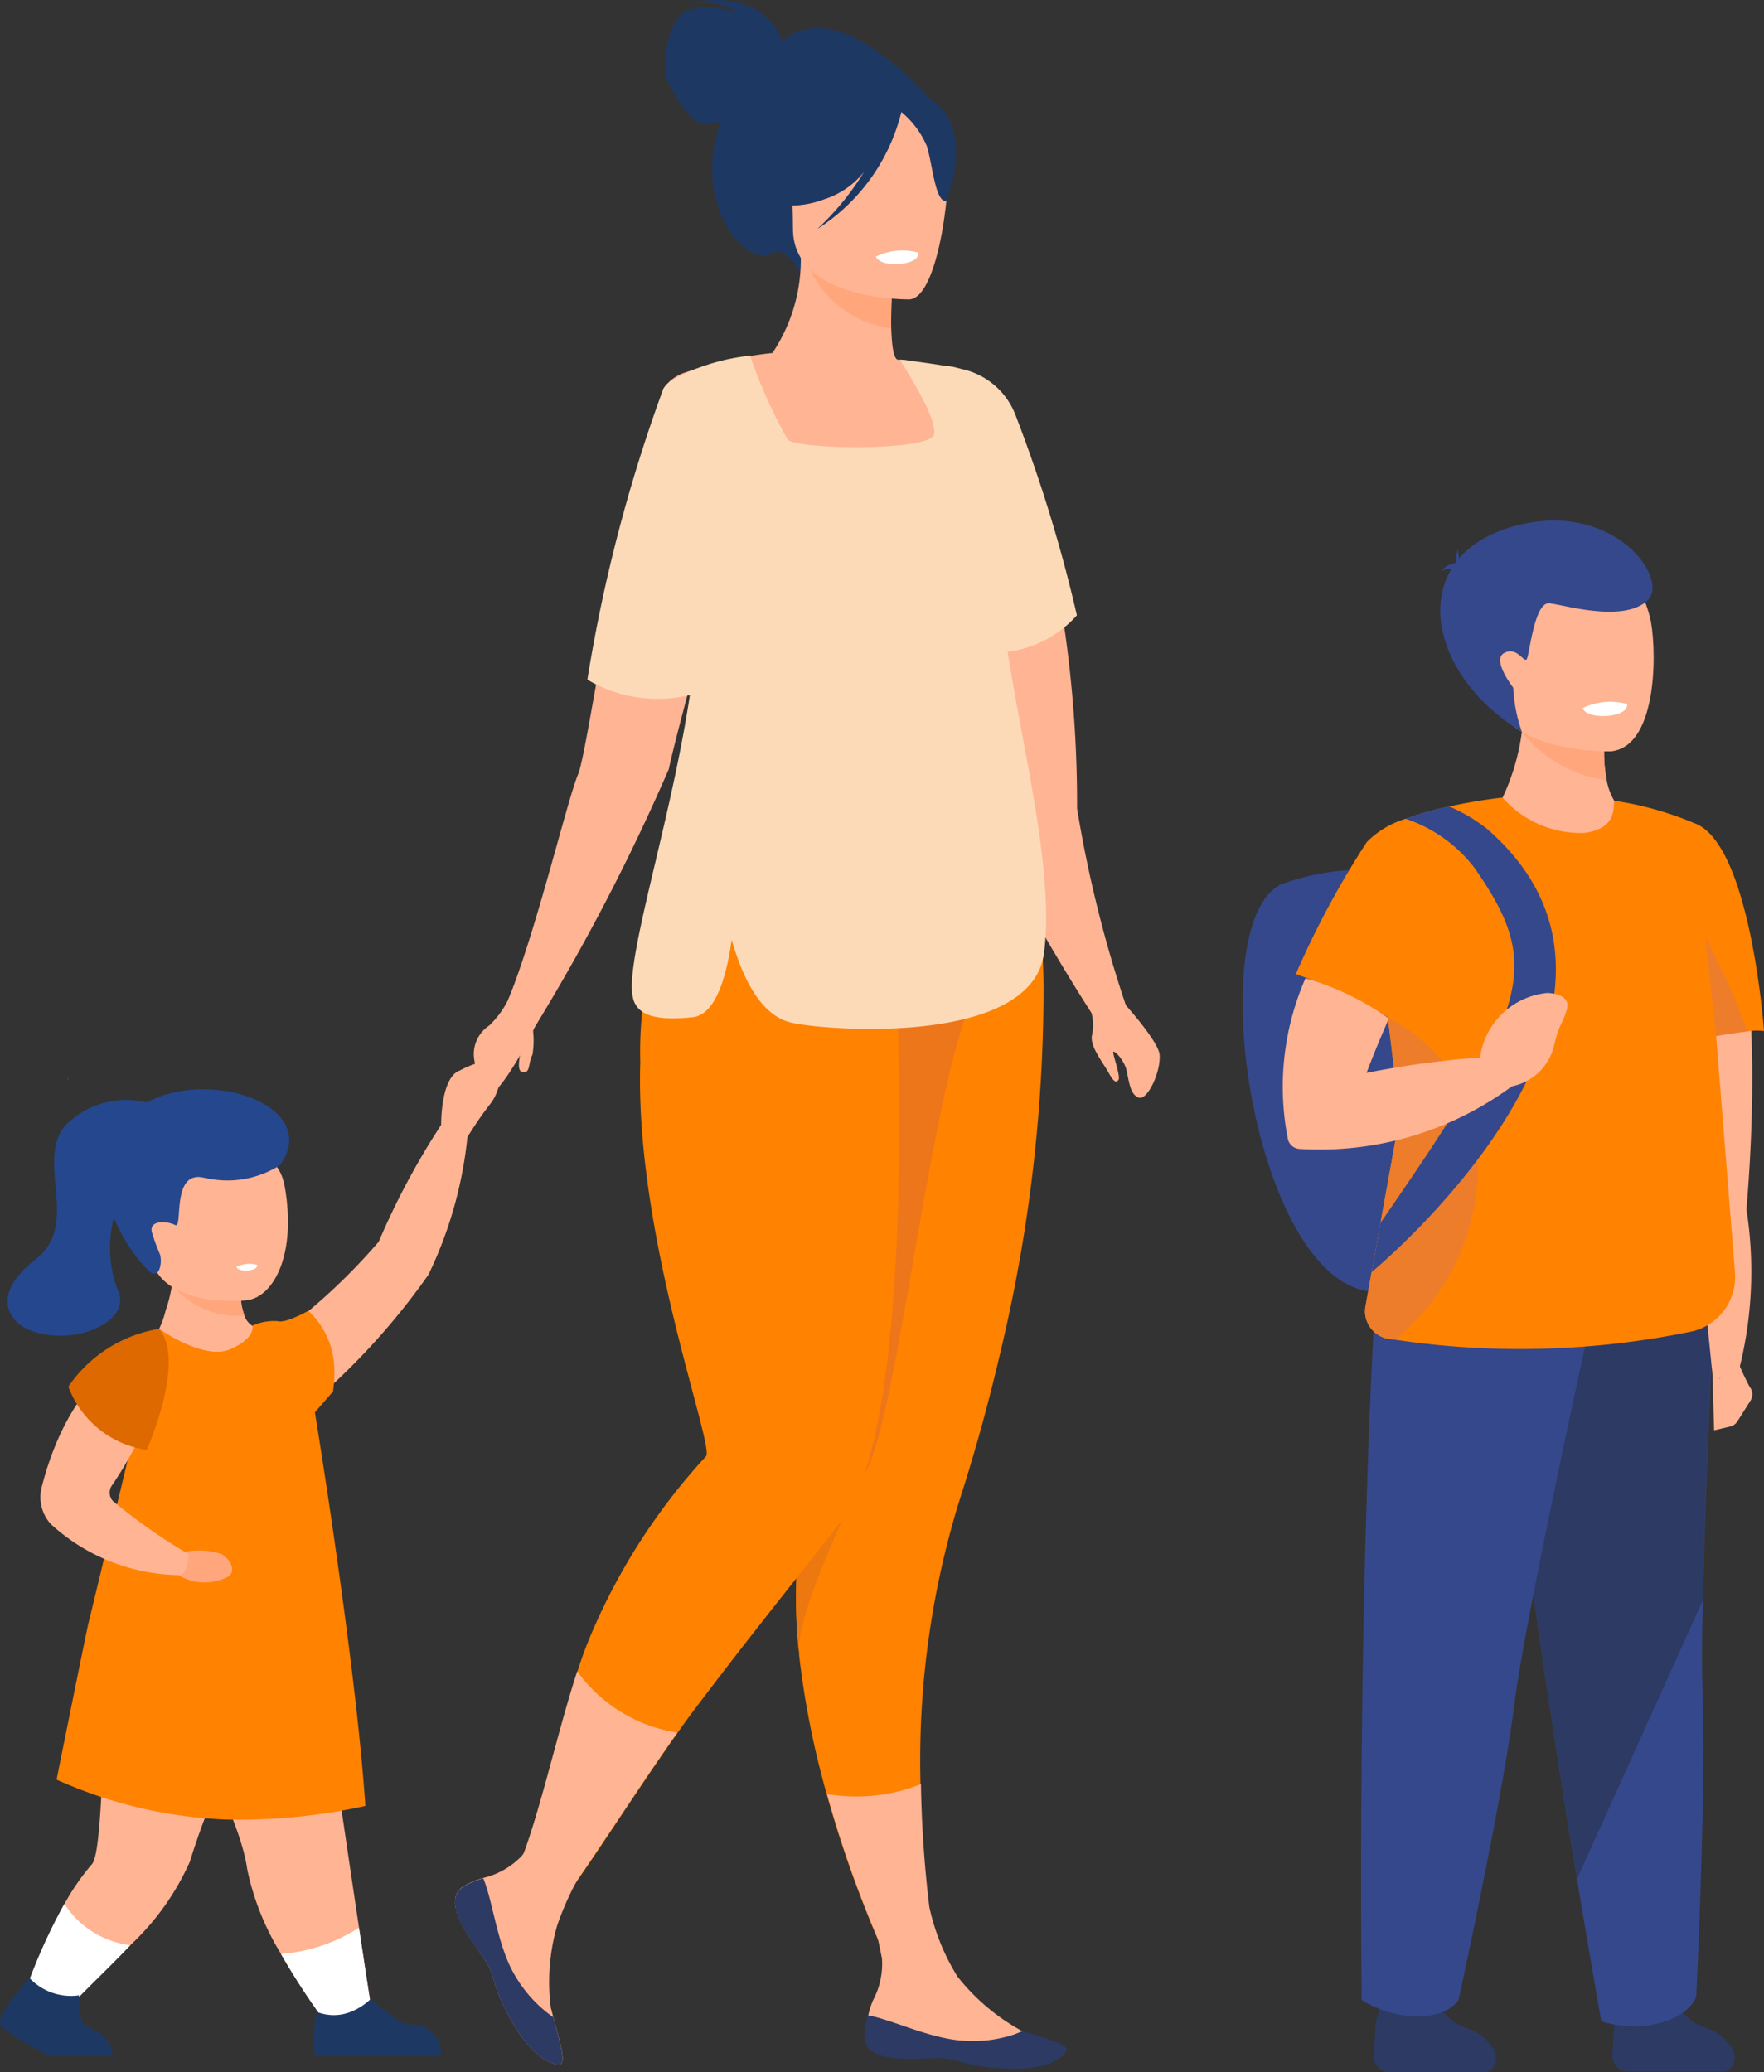 <svg id="Famille_Monoparentale_-_Saviez-vous_1" data-name="Famille Monoparentale - Saviez-vous 1" xmlns="http://www.w3.org/2000/svg" xmlns:xlink="http://www.w3.org/1999/xlink" width="35.672" height="41.91" viewBox="0 0 35.672 41.91">
  <rect x="0" y="0" width="35.672" height="41.91" fill="#333333" stroke="none"/>
  <defs>
    <clipPath id="clip-path">
      <rect id="Rectangle_2558" data-name="Rectangle 2558" width="35.672" height="41.91" fill="none"/>
    </clipPath>
  </defs>
  <g id="Groupe_11025" data-name="Groupe 11025" clip-path="url(#clip-path)">
    <path id="Tracé_23049" data-name="Tracé 23049" d="M186.516,97.757l-.713.131s-1.951-3.007-2.006-3.923c-.054-.876-1.812-4.707.246-7.1a3.8,3.8,0,0,1,.3-.316l.012-.011.01.017a4.6,4.6,0,0,1,.394,1.018,24.94,24.94,0,0,1,.758,6.188,25.335,25.335,0,0,0,.993,4" transform="translate(-163.736 -77.409)" fill="#ffb494"/>
    <path id="Tracé_23050" data-name="Tracé 23050" d="M207.459,186.468s.649.723.669.985c.026.349-.244.924-.42.868s-.2-.339-.249-.555-.283-.449-.269-.351.149.483.107.545-.093.05-.193-.131c-.12-.221-.38-.53-.346-.758a.971.971,0,0,0-.051-.591c-.093-.3-.248-.65-.248-.65l.551-.118Z" transform="translate(-184.678 -166.12)" fill="#ffb494"/>
    <path id="Tracé_23051" data-name="Tracé 23051" d="M152.635,193.693v.024c0,.014,0,.028,0,.039a17.634,17.634,0,0,0,.558,2.816,23.292,23.292,0,0,0,1.583,4.125l.775-.072a21.964,21.964,0,0,1-.46-4.248,17.834,17.834,0,0,1,.768-5.682c.369-1.138.657-2.222.89-3.238a31.454,31.454,0,0,0,.83-7.24c-.009-.663-.045-1.026-.045-1.026l-4.354.614-.2.029c.03,2.006.043,4.73.049,6.86v3.35a5.8,5.8,0,0,0-.434,1.884,10.118,10.118,0,0,0,.035,1.763" transform="translate(-136.476 -160.288)" fill="#ff8200"/>
    <path id="Tracé_23052" data-name="Tracé 23052" d="M159.63,345.574c-.019-.1-.046-.23-.076-.371a23.854,23.854,0,0,1-1.03-2.931,3.533,3.533,0,0,0,1.9-.2,23.746,23.746,0,0,0,.17,2.489,4.488,4.488,0,0,0,.566,1.4,4.269,4.269,0,0,0,1.314,1.108,4.938,4.938,0,0,1-1.957.426c-.681-.072-1.244-.192-1.182-.614a1.728,1.728,0,0,1,.119-.436,1.569,1.569,0,0,0,.179-.876" transform="translate(-141.8 -305.987)" fill="#ffb494"/>
    <path id="Tracé_23053" data-name="Tracé 23053" d="M152.679,281.367c-.069-.8,1.293-3.554,1.293-3.554l-.894-.606v.513a5.8,5.8,0,0,0-.434,1.884,10.118,10.118,0,0,0,.035,1.763" transform="translate(-136.521 -247.963)" fill="#ec780f"/>
    <path id="Tracé_23054" data-name="Tracé 23054" d="M166.99,387.239c.685-.036.493.125,1.445.2s1.3-.221,1.353-.353-.4-.248-.886-.4l-.007.009a2.672,2.672,0,0,1-1.412.162c-.635-.1-1.269-.412-1.708-.488a1.667,1.667,0,0,0-.073.439c0,.426.6.468,1.287.432" transform="translate(-148.222 -345.607)" fill="#2c3a64"/>
    <path id="Tracé_23055" data-name="Tracé 23055" d="M156.456,179.835c.03,2.006.043,4.73.049,6.86,0,.514.9,3.018.9,3.444.723-1.033,1.352-8.175,2.356-9.982-.009-.663,1.253-.964,1.253-.964l-4.354.614Z" transform="translate(-139.95 -160.288)" fill="#ed751a"/>
    <path id="Tracé_23056" data-name="Tracé 23056" d="M129.854.839c-.026-.09-.353-1.108-1.941-.77,0,0,.795-.1,1.012.206a1.3,1.3,0,0,0-1.021-.045c-.394.241-.46,1.051-.4,1.3s.495.985.783.985a.854.854,0,0,0,.328-.081,3.815,3.815,0,0,0-.117.429c-.306,1.441.652,2.537,1.148,2.266.318-.173.558.382.558.382l2.638-3.5S131-.192,129.858.844" transform="translate(-114.037 0)" fill="#1e3864"/>
    <path id="Tracé_23057" data-name="Tracé 23057" d="M107.074,59.393c-1.2-3.826.115-4.658-.01-6.569a9.294,9.294,0,0,0-1.607-3.973l-.2-.019c-.1-.053-.126-.468-.125-.908,0-.525.041-1.087.041-1.087l-1.778-.355-.106-.021a3.4,3.4,0,0,1-.557,2.239,7.767,7.767,0,0,0-1.753.389.826.826,0,0,0-.447.328,33.975,33.975,0,0,0-1.318,5.715c-.191,1.077-.336,1.913-.412,2.09-.212.494-.859,3.214-1.413,4.556l.5.616a41.939,41.939,0,0,0,2.748-5.279c.069-.329.239-.985.436-1.718l.091-.338a5.618,5.618,0,0,1,.518,1.795c-.014.582-.409,1.106-1.234,2.956-.456,1.023,7.848,3.487,6.626-.42" transform="translate(-87.112 -41.56)" fill="#ffb494"/>
    <path id="Tracé_23058" data-name="Tracé 23058" d="M156.1,49.684s-.041.56-.041,1.087a2.109,2.109,0,0,1-1.736-1.439Z" transform="translate(-138.039 -44.128)" fill="#ffa67c"/>
    <path id="Tracé_23059" data-name="Tracé 23059" d="M146.966,16.509a5.227,5.227,0,0,1-.646-1.528,1.8,1.8,0,0,1,2.04-2.1,2.546,2.546,0,0,1,1.056.4c.407.275.993.868.337,2.5l-.17.549Z" transform="translate(-130.87 -11.5)" fill="#1e3864"/>
    <path id="Tracé_23060" data-name="Tracé 23060" d="M154.122,23.721s-2.354.039-2.356-1.427-.306-2.448,1.2-2.535,1.8.472,1.915.962-.144,2.956-.755,3" transform="translate(-135.731 -17.666)" fill="#ffb494"/>
    <path id="Tracé_23061" data-name="Tracé 23061" d="M105.117,184.012c-.149.281-1.631,2.061-3.118,4.033-.127.168-.263.35-.394.541-.876,1.235-1.886,2.845-2.489,3.629-.548.713-1.041-.18-.765-.816.436-1,.806-2.759,1.229-4.052a8.314,8.314,0,0,1,.3-.807,12.531,12.531,0,0,1,2.3-3.547c.187-.191-1.445-4.452-1.328-7.975a7.579,7.579,0,0,1,.685-3.373l4.428.219s.606,9.412-.854,12.147" transform="translate(-87.904 -153.537)" fill="#ff8200"/>
    <path id="Tracé_23062" data-name="Tracé 23062" d="M148.4,17.431c-.363-.44-.638-.344-.792-.212a1.67,1.67,0,0,0-2.116.339,2.8,2.8,0,0,1-.915,1.652A1.948,1.948,0,0,0,146,19.22a1.68,1.68,0,0,0,.8-.552,5.49,5.49,0,0,1-.945,1.154,3.916,3.916,0,0,0,1.7-2.365,1.844,1.844,0,0,1,.513.684c.118.373.17,1.142.394,1.117,0,0,.486-1.169-.06-1.83" transform="translate(-129.327 -15.191)" fill="#1e3864"/>
    <path id="Tracé_23063" data-name="Tracé 23063" d="M91.543,190.475a1.839,1.839,0,0,1-.439.648.694.694,0,0,0-.3.707c.059.271-.06.741.222.741s.942-1.248,1.024-1.483.153-.282.153-.282Z" transform="translate(-81.211 -170.381)" fill="#ffb494"/>
    <path id="Tracé_23064" data-name="Tracé 23064" d="M113.489,80.9a1.094,1.094,0,0,0,.028.361c.094.3.418.441,1.2.358.478-.051.691-.869.788-1.567q.431,1.5,1.209,1.677c.758.172,4.856.46,5.106-1.4.275-2.042-.821-5.474-.867-7.423a9.841,9.841,0,0,0,.139-1.807,3.745,3.745,0,0,0-.738-2.481,1.034,1.034,0,0,0-.526-.172c-.178-.031-.426-.066-.776-.114a1.4,1.4,0,0,0-.147-.014c.066.118.761,1.165.693,1.511s-2.748.309-2.959.11a10.225,10.225,0,0,1-.763-1.7,4.189,4.189,0,0,0-1.621.517l.006.007a.455.455,0,0,0-.14.15,31.542,31.542,0,0,0-1.534,5.878,2.782,2.782,0,0,0,2.073.31c-.342,2.289-1.117,4.747-1.171,5.79" transform="translate(-100.709 -61.045)" fill="#fcdab8"/>
    <path id="Tracé_23065" data-name="Tracé 23065" d="M167.907,48.148s.045.181.495.147c0,0,.378-.028.364-.227a1.217,1.217,0,0,0-.859.08" transform="translate(-150.193 -42.958)" fill="#fff"/>
    <path id="Tracé_23066" data-name="Tracé 23066" d="M101.6,321.7c-.877,1.235-1.886,2.845-2.489,3.629-.549.713-1.041-.18-.764-.816.436-1,.806-2.759,1.229-4.052A3.06,3.06,0,0,0,101.6,321.7" transform="translate(-87.903 -286.658)" fill="#ffb494"/>
    <path id="Tracé_23067" data-name="Tracé 23067" d="M99.708,195.252a1.739,1.739,0,0,1,.035.736c-.094.176-.031.4-.22.34s.185-1.077.185-1.077" transform="translate(-88.976 -174.654)" fill="#ffb494"/>
    <path id="Tracé_23068" data-name="Tracé 23068" d="M87.386,344.294c-.357.233-.072.76.329,1.318s.16.483.609,1.323.884.976,1.025.951c.126-.022-.007-.474-.14-.961q-.025-.092-.049-.185a4.1,4.1,0,0,1,.131-1.664,6.018,6.018,0,0,1,.89-1.665l-.577-1.169s-.709,1.018-1.029,1.429a1.571,1.571,0,0,1-.775.447,1.67,1.67,0,0,0-.409.174" transform="translate(-78.022 -306.137)" fill="#ffb494"/>
    <path id="Tracé_23069" data-name="Tracé 23069" d="M87.719,361.537c.4.558.16.483.609,1.324s.884.976,1.025.951c.125-.022-.007-.474-.14-.961H89.2a2.673,2.673,0,0,1-.895-1.1c-.253-.591-.334-1.292-.506-1.7a1.666,1.666,0,0,0-.409.174c-.357.233-.072.76.329,1.318" transform="translate(-78.027 -322.062)" fill="#2c3a64"/>
    <path id="Tracé_23070" data-name="Tracé 23070" d="M182.375,70.555a1.5,1.5,0,0,1,1.2.949,29.749,29.749,0,0,1,1.242,4.052,2.259,2.259,0,0,1-1.89.749c-1.02-.221-.557-5.751-.557-5.751" transform="translate(-163.04 -63.111)" fill="#fcdab8"/>
    <path id="Tracé_23071" data-name="Tracé 23071" d="M310.344,382.252a.975.975,0,0,0,.562.533.969.969,0,0,1,.583.449c.11.188,0,.454-.183.454H309.34a.333.333,0,0,1-.281-.39c.015-.182.03-.395.037-.558a1.105,1.105,0,0,1,.3-.642Z" transform="translate(-276.453 -341.788)" fill="#2c3a64"/>
    <path id="Tracé_23072" data-name="Tracé 23072" d="M292.039,255.927c.084,1.873-.124,6.129-.124,6.129s-.139.475-1.02.588a2.167,2.167,0,0,1-.9-.09q-.266-1.511-.493-2.885C288.42,253.1,288,249.045,288,249.045l4.29-1.228s-.188,3.707-.243,6.236c-.017.789-.022,1.463,0,1.874" transform="translate(-257.613 -221.673)" fill="#35488b"/>
    <path id="Tracé_23073" data-name="Tracé 23073" d="M292.285,247.817s-.188,3.707-.243,6.236l-2.536,5.616c-1.087-6.567-1.511-10.624-1.511-10.624Z" transform="translate(-257.613 -221.673)" fill="#2c3a64"/>
    <path id="Tracé_23074" data-name="Tracé 23074" d="M242.528,166.906a4.677,4.677,0,0,0-3.591-.116c-1.547.814-.6,7.534,1.611,8.185,0,0,4.144,1.325,1.981-8.069" transform="translate(-213.048 -148.895)" fill="#35488b"/>
    <path id="Tracé_23075" data-name="Tracé 23075" d="M329,260.839h0a.258.258,0,0,0-.02-.026,5.732,5.732,0,0,1-.269-.59l-.332.434c-.009.01-.14-.093-.147-.082l.033,1.124.33-.078a.248.248,0,0,0,.041-.015.235.235,0,0,0,.1-.088L329,261.1a.238.238,0,0,0,0-.258" transform="translate(-293.602 -232.77)" fill="#ffb494"/>
    <path id="Tracé_23076" data-name="Tracé 23076" d="M321.053,160.826s.651,0,1.04.917c.806,1.9.456,5.992.407,6.578a8.078,8.078,0,0,1-.134,3.178l-.536.318s-.826-7.956-.725-8.742a13.24,13.24,0,0,0-.052-2.249" transform="translate(-287.183 -143.859)" fill="#ffb494"/>
    <path id="Tracé_23077" data-name="Tracé 23077" d="M264.594,382.355a.975.975,0,0,0,.562.533.969.969,0,0,1,.583.449c.11.188,0,.453-.183.453H263.59a.333.333,0,0,1-.281-.39c.015-.182.03-.395.037-.558a1.1,1.1,0,0,1,.3-.642Z" transform="translate(-235.529 -341.88)" fill="#2c3a64"/>
    <path id="Tracé_23078" data-name="Tracé 23078" d="M290.517,131.831l-2.1,1.073L288,131.448a4.468,4.468,0,0,0,.389-1.33,5.548,5.548,0,0,0,.043-1.2l1.711.876a3.256,3.256,0,0,0-.068.392,2.849,2.849,0,0,0,.029.916,1.268,1.268,0,0,0,.417.73" transform="translate(-257.613 -115.318)" fill="#ffb494"/>
    <path id="Tracé_23079" data-name="Tracé 23079" d="M261.164,252.17s-.324,5.293-.252,13.728a2.3,2.3,0,0,0,.863.311c.881.108,1.1-.322,1.1-.322s.9-4.117,1.126-5.972c.208-1.71,1.571-7.881,1.571-7.881Z" transform="translate(-233.377 -225.445)" fill="#35488b"/>
    <path id="Tracé_23080" data-name="Tracé 23080" d="M256.475,153.428a6.757,6.757,0,0,0-1.654-.467c.009.3-.071.584-.6.653a2.105,2.105,0,0,1-1.654-.716h0s-.5.053-1.077.18a6.74,6.74,0,0,0-.88.249,1.869,1.869,0,0,0-.787.471h0a18.022,18.022,0,0,0-1.435,2.67,10.374,10.374,0,0,1,1.86.872l.008.072.233,1.931-.693,3.845a.586.586,0,0,0-.009.1.567.567,0,0,0,.434.55s.06.01.169.025a17.11,17.11,0,0,0,6.05-.176,1.134,1.134,0,0,0,.828-1.187l-.381-4.78c.2-.035.438-.072.629-.093a1.181,1.181,0,0,1,.339-.007s-.264-3.732-1.38-4.193" transform="translate(-222.183 -136.767)" fill="#ff8200"/>
    <path id="Tracé_23081" data-name="Tracé 23081" d="M263.934,198.365a4.516,4.516,0,0,1-1.677,3.343c-.11-.015-.169-.025-.169-.025a.567.567,0,0,1-.434-.55.586.586,0,0,1,.009-.1l.693-3.845-.233-1.931.017-.052a3.3,3.3,0,0,1,1.793,3.16" transform="translate(-234.05 -174.612)" fill="#ed7d2b"/>
    <path id="Tracé_23082" data-name="Tracé 23082" d="M327.713,181.557c-.2.022-.63.093-.63.093l-.22-2a14.475,14.475,0,0,1,.85,1.909" transform="translate(-292.38 -160.696)" fill="#ed7d2b"/>
    <path id="Tracé_23083" data-name="Tracé 23083" d="M262.913,164.029l.18-1c3.046-4.406,3.276-5.2,1.906-7.175a2.919,2.919,0,0,0-1.4-1,6.775,6.775,0,0,1,.88-.249,3.305,3.305,0,0,1,.761.448c4.18,3.619-2.331,8.976-2.331,8.976" transform="translate(-235.177 -138.295)" fill="#35488b"/>
    <path id="Tracé_23084" data-name="Tracé 23084" d="M279.681,191.807a2.612,2.612,0,0,0,.4-.17,1.518,1.518,0,0,1,1.357-1.3s.5,0,.395.342-.113.192-.246.673a1.088,1.088,0,0,1-.848.87l-.378.1s-.884-.5-.685-.513" transform="translate(-250.15 -170.254)" fill="#ffb494"/>
    <path id="Tracé_23085" data-name="Tracé 23085" d="M249.836,189.1a19.676,19.676,0,0,0-2.3.313s.162-.439.451-1.1a5.641,5.641,0,0,0-1.686-.814,5.475,5.475,0,0,0-.356,3.253.255.255,0,0,0,.238.2,6.549,6.549,0,0,0,4.308-1.278Z" transform="translate(-219.901 -167.714)" fill="#ffb494"/>
    <path id="Tracé_23086" data-name="Tracé 23086" d="M293.4,141.271a2.635,2.635,0,0,1-1.716-.984l1.687.069a2.849,2.849,0,0,0,.03.916" transform="translate(-260.908 -125.487)" fill="#ffa67c"/>
    <path id="Tracé_23087" data-name="Tracé 23087" d="M286.691,112.353s-2.408.078-2.454-1.437-.853-2.266,1.707-2.3c1.193-.016,1.389.5,1.528,1.006s.209,2.624-.78,2.731" transform="translate(-254.111 -97.157)" fill="#ffb494"/>
    <path id="Tracé_23088" data-name="Tracé 23088" d="M303.375,134.685s.047.189.518.154c0,0,.4-.029.381-.237a1.273,1.273,0,0,0-.9.083" transform="translate(-271.37 -120.362)" fill="#fff"/>
    <path id="Tracé_23089" data-name="Tracé 23089" d="M277.745,104.079a3.13,3.13,0,0,1-.174-.891s-.44-.561-.184-.7.395.193.454.128.151-1.168.462-1.134,1.464.392,1.97-.044-.721-2.138-2.8-1.481-1.653,2.968.271,4.121" transform="translate(-246.97 -89.28)" fill="#35488b"/>
    <path id="Tracé_23090" data-name="Tracé 23090" d="M279.092,105.73a.731.731,0,0,1,.007-.481.768.768,0,0,0,.113.4c.109.123-.12.082-.12.082" transform="translate(-249.613 -94.146)" fill="#35488b"/>
    <path id="Tracé_23091" data-name="Tracé 23091" d="M276.632,107.937a.414.414,0,0,0-.378.168.331.331,0,0,1,.364.007Z" transform="translate(-247.11 -96.549)" fill="#35488b"/>
    <path id="Tracé_23092" data-name="Tracé 23092" d="M38.274,322.027l-.854.441A14.292,14.292,0,0,1,36.456,321a5.32,5.32,0,0,1-.682-1.708c-.174-1.248-1.5-3.308-1.36-3.659s2.765-.956,2.765-.956.514,3.516.854,5.789c.1.663.185,1.221.238,1.554" transform="translate(-30.774 -281.483)" fill="#ffb494"/>
    <path id="Tracé_23093" data-name="Tracé 23093" d="M55.664,371.133l-.854.441a14.293,14.293,0,0,1-.964-1.464,3.375,3.375,0,0,0,1.577-.531c.1.663.185,1.22.238,1.554" transform="translate(-48.165 -330.59)" fill="#fff"/>
    <path id="Tracé_23094" data-name="Tracé 23094" d="M10.2,315.438a14.077,14.077,0,0,0-1.727,3.65,5.217,5.217,0,0,1-1.2,1.684c-.512.539-1.03,1.013-1.221,1.248l-.867-.417a11.573,11.573,0,0,1,.755-1.667,4.7,4.7,0,0,1,.554-.8c.276-.309.185-4.212.46-4.467s3.249.775,3.249.775" transform="translate(-4.634 -281.433)" fill="#ffb494"/>
    <path id="Tracé_23095" data-name="Tracé 23095" d="M29.622,256.352h0Z" transform="translate(-26.497 -229.308)" fill="#f6ac75"/>
    <path id="Tracé_23096" data-name="Tracé 23096" d="M31.89,245.488l-2.218-1.339a2.029,2.029,0,0,0,.223-.552,2.7,2.7,0,0,0,.127-.525c0-.014,0-.028,0-.041a1.434,1.434,0,0,0,.006-.323l.486.176.9.328a1.112,1.112,0,0,0,.07.5.4.4,0,0,0,.342.269Z" transform="translate(-26.542 -217.103)" fill="#ffb494"/>
    <path id="Tracé_23097" data-name="Tracé 23097" d="M34.245,245.232a1.666,1.666,0,0,1-1.466-.636l-.024-.033.029-.009.492-.147.9.329a1.112,1.112,0,0,0,.07.5" transform="translate(-29.299 -218.624)" fill="#ffa67c"/>
    <path id="Tracé_23098" data-name="Tracé 23098" d="M30.131,222.761s-1.93.212-1.971-1.093-.325-1.905,1.01-2.018,1.651.365,1.729.806c.246,1.38-.227,2.247-.771,2.305" transform="translate(-25.142 -196.462)" fill="#ffb494"/>
    <path id="Tracé_23099" data-name="Tracé 23099" d="M12.793,206.424c-.027-.06-.046-.1-.046-.1a.317.317,0,0,1,.046.1" transform="translate(-11.402 -184.558)" fill="#e15313"/>
    <path id="Tracé_23100" data-name="Tracé 23100" d="M53.186,219.827a12.09,12.09,0,0,0,2.048-1.893,15.126,15.126,0,0,1,1.267-2.37s.46-.059.526.259a8.368,8.368,0,0,1-.788,2.779,14.035,14.035,0,0,1-2.586,2.786Z" transform="translate(-47.575 -192.82)" fill="#ffb494"/>
    <path id="Tracé_23101" data-name="Tracé 23101" d="M85.755,203.752a1.011,1.011,0,0,1-.177.434,6.369,6.369,0,0,0-.373.526c-.066.1-.11.171-.11.171l-.525-.256s-.012-.891.336-1.08a.064.064,0,0,1,.03-.012,2.172,2.172,0,0,1,.409-.171.53.53,0,0,1,.366-.006c.066.037.079.213.043.394" transform="translate(-75.649 -181.877)" fill="#ffb494"/>
    <path id="Tracé_23102" data-name="Tracé 23102" d="M22.077,210.612c-.683-.173-.422,1.037-.591.954-.193-.093-.526-.091-.472.142a4.511,4.511,0,0,0,.168.46c.039.146,0,.434-.159.376s-1.636-1.744-.591-3.058,4.152-.5,3.173.87a1.978,1.978,0,0,1-1.521.255" transform="translate(-17.944 -186.789)" fill="#25478e"/>
    <path id="Tracé_23103" data-name="Tracé 23103" d="M17.053,261.334a11.913,11.913,0,0,1-2.8.275,9.208,9.208,0,0,1-3.439-.808s.606-3.011.643-3.157c.053-.211.441-1.828.8-3.325.329-1.368.63-2.636.63-2.636s.9.642,1.431.416.46-.483.46-.483a1.088,1.088,0,0,1,.506-.088c.162.051.62-.209.62-.209a1.635,1.635,0,0,1,.526,1.232,2.316,2.316,0,0,1-.026.4l-.366.421s.826,5.041,1.02,7.957" transform="translate(-9.67 -224.807)" fill="#ff8200"/>
    <path id="Tracé_23104" data-name="Tracé 23104" d="M62.749,384.354H60.205a3.219,3.219,0,0,1,.01-.767.218.218,0,0,1,.066-.116.919.919,0,0,0,.611,0,1.256,1.256,0,0,0,.449-.28c.026.026.551.526.794.526a.571.571,0,0,1,.614.638" transform="translate(-53.837 -342.766)" fill="#1e3864"/>
    <path id="Tracé_23105" data-name="Tracé 23105" d="M7.269,365.8c-.512.539-1.03,1.013-1.221,1.248l-.867-.417a11.579,11.579,0,0,1,.755-1.667,1.854,1.854,0,0,0,1.333.836" transform="translate(-4.634 -326.457)" fill="#fff"/>
    <path id="Tracé_23106" data-name="Tracé 23106" d="M1.6,379.583s-.032.552.152.625.525.254.525.6H1.009a4.77,4.77,0,0,1-1-.615c-.117-.183.585-.966.585-.966a1.15,1.15,0,0,0,1,.353" transform="translate(0 -339.223)" fill="#1e3864"/>
    <path id="Tracé_23107" data-name="Tracé 23107" d="M34.389,297.285a1.482,1.482,0,0,1,.775.039c.218.143.283.366.125.46a1.016,1.016,0,0,1-.991-.03Z" transform="translate(-30.681 -265.892)" fill="#ffa67c"/>
    <path id="Tracé_23108" data-name="Tracé 23108" d="M10.167,256.42s-1.717.363-2.394,3.032a.809.809,0,0,0,.183.74,3.921,3.921,0,0,0,2.594,1.035c.174.02.2-.422.2-.422a11.451,11.451,0,0,1-1.538-1.079.251.251,0,0,1-.02-.309,7.247,7.247,0,0,0,.5-.847c.126-.3.96-2.014.48-2.151" transform="translate(-6.931 -229.369)" fill="#ffb494"/>
    <path id="Tracé_23109" data-name="Tracé 23109" d="M14.934,254.764a2.759,2.759,0,0,0-1.832,1.169,2,2,0,0,0,1.586,1.279s.806-1.817.246-2.448" transform="translate(-11.72 -227.887)" fill="#dd6900"/>
    <path id="Tracé_23110" data-name="Tracé 23110" d="M4.275,210.928a1.726,1.726,0,0,0-1.624.445c-.653.709.3,2.008-.615,2.72s-.552,1.243-.181,1.416c.834.39,2.108-.1,1.849-.753a2.382,2.382,0,0,1,.239-2.226Z" transform="translate(-1.308 -188.631)" fill="#25478e"/>
    <path id="Tracé_23111" data-name="Tracé 23111" d="M45.311,242.383s.022.089.244.072c0,0,.186-.014.179-.112a.6.6,0,0,0-.423.039" transform="translate(-40.531 -216.759)" fill="#fff"/>
  </g>
</svg>
